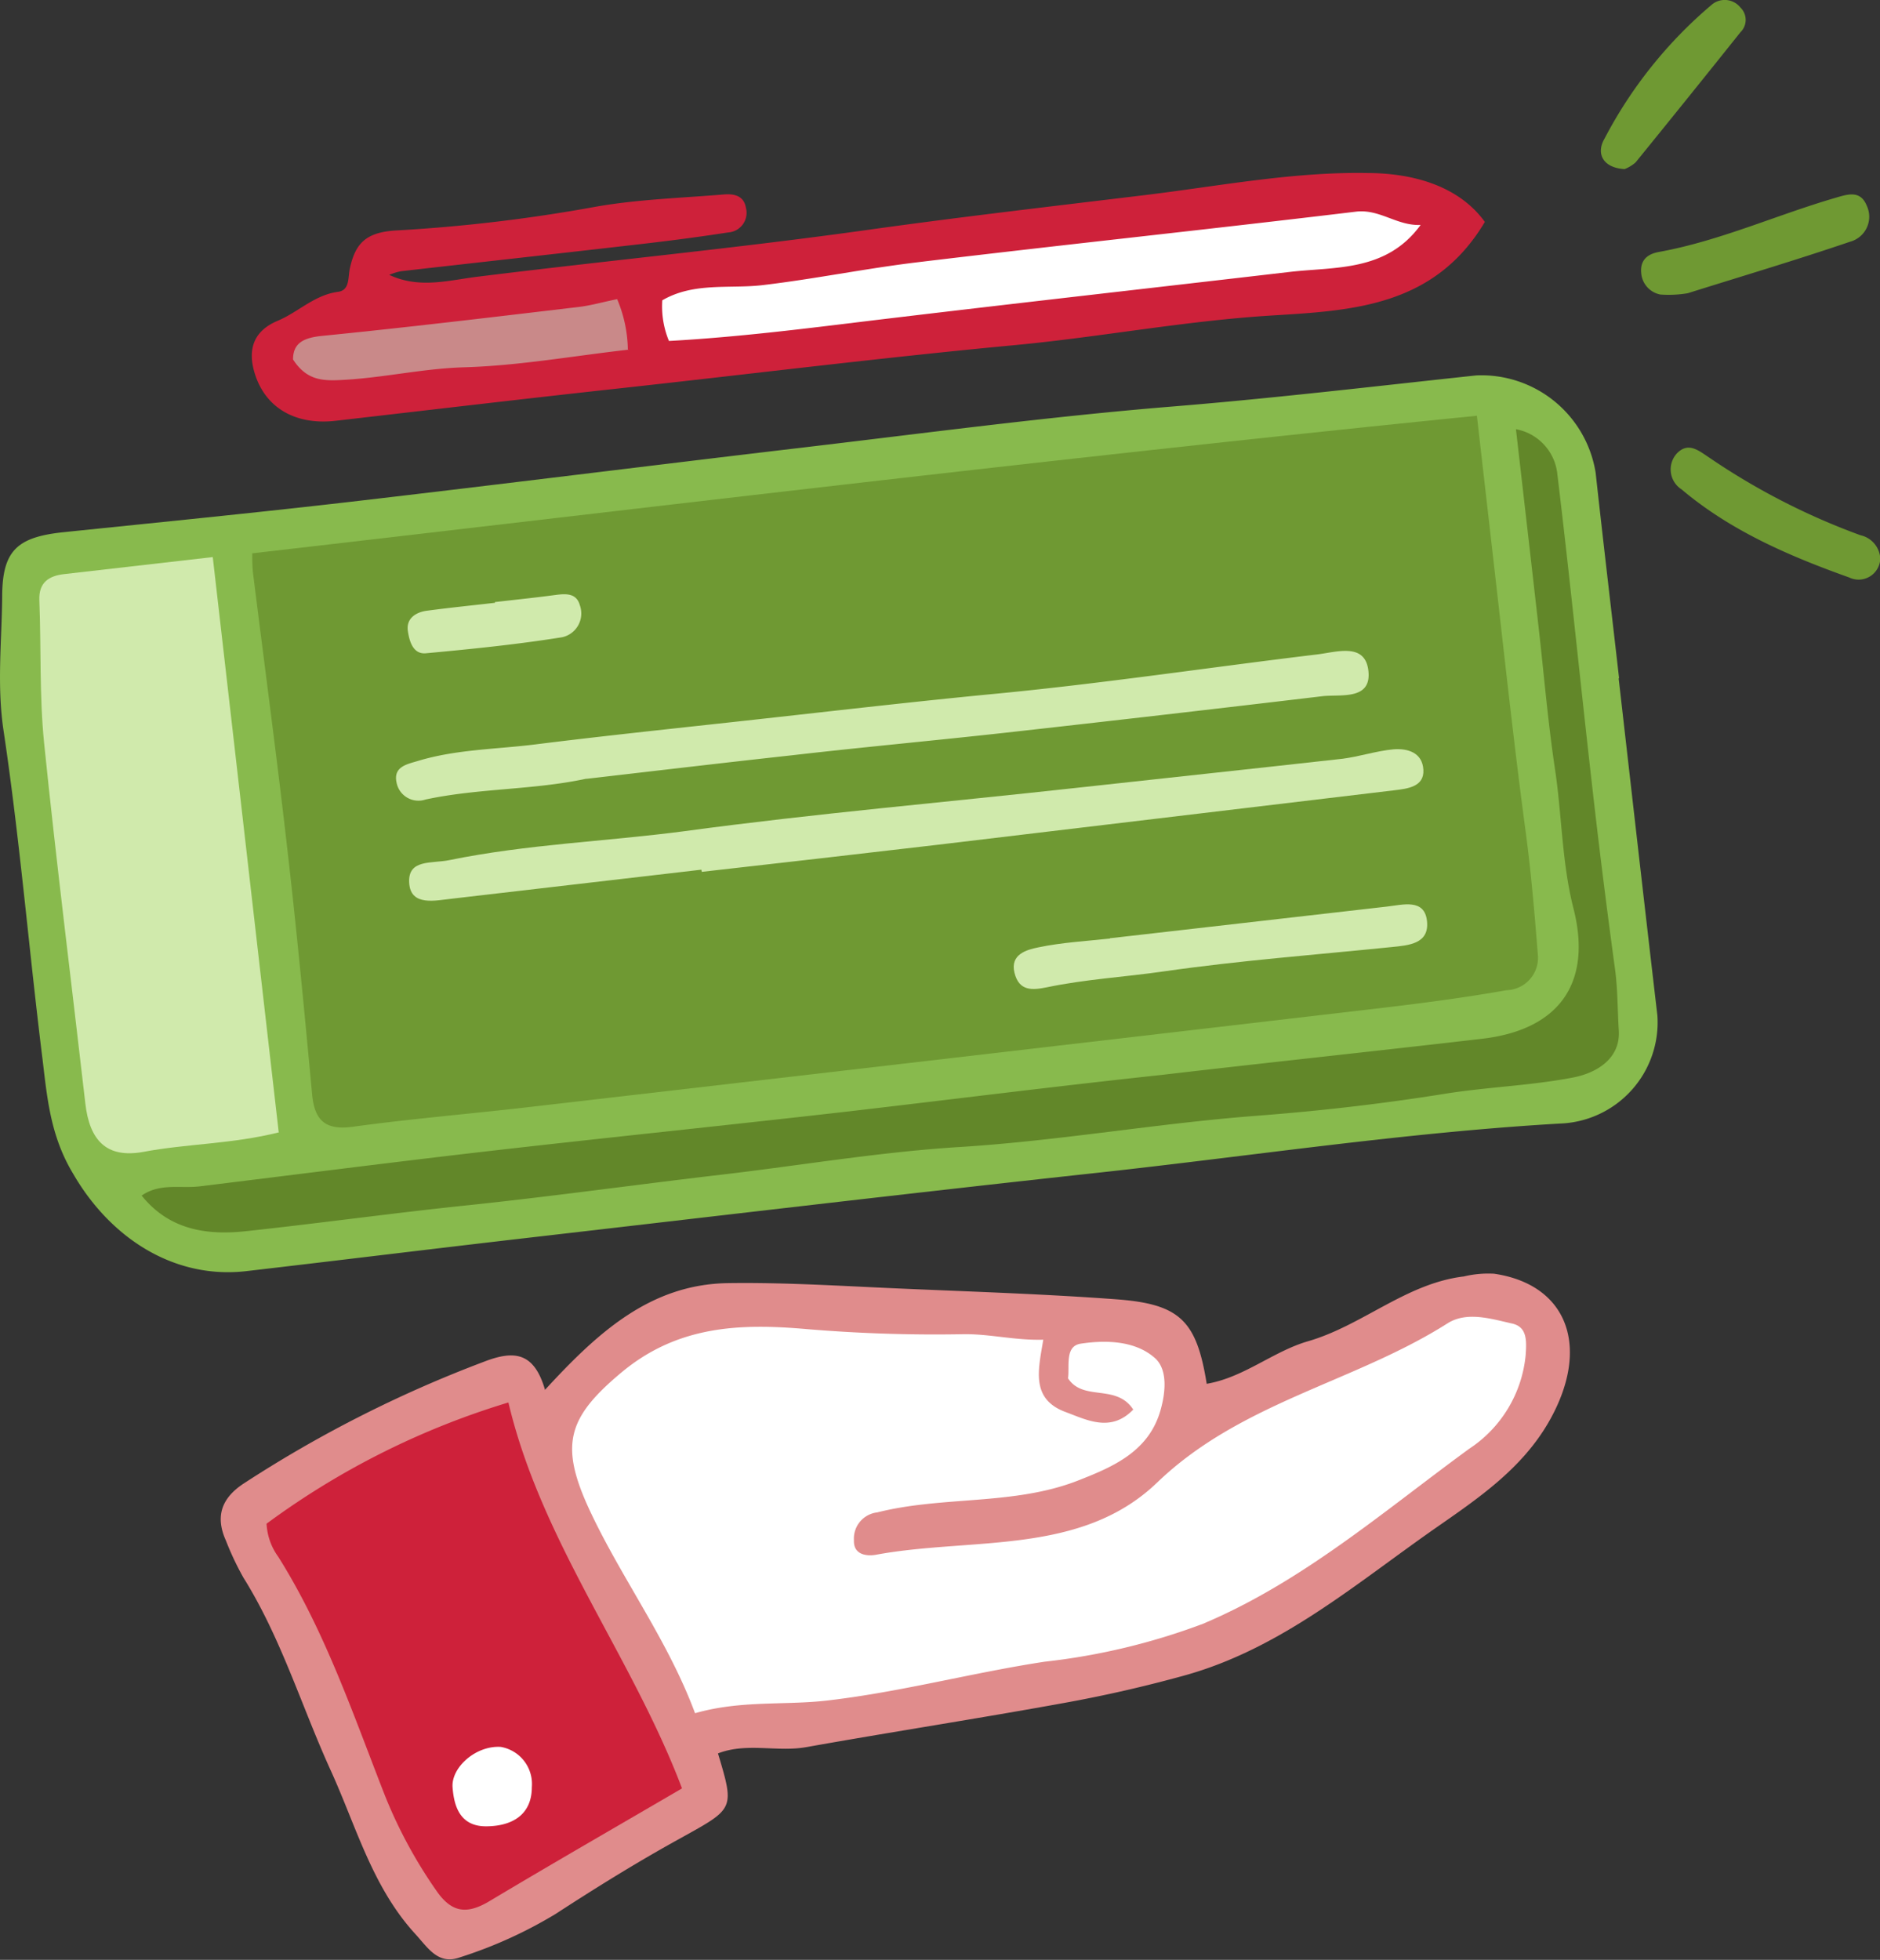 <svg xmlns="http://www.w3.org/2000/svg" xmlns:xlink="http://www.w3.org/1999/xlink" viewBox="0 0 129.98 135.48"><rect x="0" y="0" width="129.98" height="135.48" fill="#333333" stroke="none"/><defs><style>.cls-1{fill:none;}.cls-2{clip-path:url(#clip-path);}.cls-3{fill:#ce213a;}.cls-4{fill:#fff;}.cls-5{fill:#c98989;}.cls-6{fill:#88ba4d;}.cls-7{fill:#6f9933;}.cls-8{fill:#d0eaac;}.cls-9{fill:#628729;}.cls-10{fill:#e08c8c;}</style><clipPath id="clip-path" transform="translate(0 0)"><rect class="cls-1" width="129.98" height="135.48"/></clipPath></defs><title>Installment Loan </title><g id="Layer_2" data-name="Layer 2"><g id="Layer_1-2" data-name="Layer 1"><g class="cls-2"><path class="cls-3" d="M26.91,19c2.13,1,4.18.35,6.26.11C42.12,18,51.1,17.14,60,15.89c6.37-.89,12.76-1.63,19.13-2.4,5.11-.62,10.26-1.62,15.38-1.53,2.86,0,6.23.73,8.15,3.38-3.49,5.87-9.2,6.13-14.74,6.47-6,.37-11.84,1.49-17.78,2.05-9.16.86-18.29,2-27.43,3-6.51.71-13,1.48-19.52,2.23-2.62.3-4.78-.78-5.56-3.22-.5-1.57-.22-2.95,1.58-3.7,1.42-.6,2.54-1.79,4.18-2,.81-.12.66-1,.8-1.62.38-1.73,1.11-2.5,3.21-2.62a111.14,111.14,0,0,0,13.68-1.62c2.94-.53,6-.62,9-.87.66-.05,1.35.08,1.49.92a1.36,1.36,0,0,1-1.24,1.71c-2,.31-4,.57-6,.8-5.54.64-11.08,1.25-16.61,1.88a4.17,4.17,0,0,0-.76.23" transform="translate(0 0)"/><path class="cls-4" d="M46.25,23.57c4.73-.26,9.4-.85,14-1.41C69.91,21,79.53,19.92,89.15,18.8c3.17-.37,6.7,0,9.07-3.25-1.64.07-2.82-1.11-4.46-.92-10.13,1.22-20.28,2.29-30.41,3.51-3.55.43-7.06,1.15-10.62,1.57-2.29.27-4.76-.22-6.94,1.05a6.23,6.23,0,0,0,.46,2.81" transform="translate(0 0)"/><path class="cls-5" d="M43.41,24.2a9.34,9.34,0,0,0-.74-3.52c-1,.2-1.81.44-2.66.54-5.92.7-11.83,1.41-17.75,2-1.28.13-2,.5-2,1.63,1,1.54,2.18,1.49,3.67,1.4,2.74-.17,5.41-.78,8.17-.86,3.79-.11,7.56-.79,11.37-1.22" transform="translate(0 0)"/><path class="cls-6" d="M111.91,46.89c.89,7.77,1.77,15.55,2.68,23.32a7,7,0,0,1-6.75,7.46c-10.7.62-21.3,2.24-31.94,3.4-13.52,1.47-27,3.07-40.54,4.63-6.11.71-12.21,1.46-18.32,2.17-5,.58-9.42-2.28-12-6.76C3.51,78.56,3.27,76,2.95,73.3,2,65.69,1.37,58,.24,50.47c-.46-3.11-.12-6.12-.09-9.18,0-3.21,1-4.16,4.24-4.5,6.58-.68,13.17-1.33,19.75-2.09,10.51-1.22,21-2.54,31.52-3.78,8.47-1,16.93-2.13,25.42-2.82,7-.57,14-1.4,21-2.15a8,8,0,0,1,8.24,6.73c.52,4.74,1.08,9.47,1.62,14.2h0" transform="translate(0 0)"/><path class="cls-7" d="M17.44,38.25c0,.44,0,.94.06,1.42.8,6.41,1.66,12.82,2.39,19.24.64,5.57,1.17,11.16,1.69,16.75.17,1.8.92,2.49,2.82,2.23,4-.55,8-.88,12-1.34q29.39-3.4,58.77-6.83c3-.35,6-.74,9-1.27a2.24,2.24,0,0,0,2.15-2.5c-.22-2.8-.46-5.62-.83-8.39-.73-5.43-1.33-10.88-1.95-16.32-.47-4.14-.95-8.29-1.43-12.5C73.66,31.6,45.62,35,17.44,38.25" transform="translate(0 0)"/><path class="cls-8" d="M19.27,78.27,14.71,38.51,4.41,39.69c-1,.12-1.74.55-1.69,1.8.13,3.29,0,6.61.33,9.88C3.9,59.68,4.95,68,5.9,76.28c.29,2.54,1.45,3.81,4,3.35,3-.57,6.17-.54,9.41-1.36" transform="translate(0 0)"/><path class="cls-9" d="M9.78,82.63C11.67,85,14.25,85.41,17,85.11c5.11-.55,10.21-1.26,15.32-1.79,5.84-.61,11.67-1.43,17.5-2.11,5.51-.64,11-1.58,16.55-1.92,6.88-.43,13.67-1.64,20.53-2.16,4.35-.33,8.7-.83,13-1.52,2.94-.47,5.93-.56,8.84-1.12,1.68-.32,3.31-1.33,3.18-3.27-.09-1.4-.07-2.82-.26-4.23q-.89-6.51-1.62-13c-.81-7.1-1.52-14.22-2.38-21.32a3.52,3.52,0,0,0-2.85-3c.54,4.71,1.07,9.3,1.59,13.9.36,3.2.63,6.41,1.11,9.6s.47,6.46,1.28,9.64c1.31,5.15-1,8.39-6.34,9-7.39.86-14.78,1.64-22.16,2.5C73,75.09,65.82,76,58.59,76.84c-8.22.94-16.46,1.78-24.68,2.72-6.7.77-13.4,1.63-20.1,2.45-1.33.16-2.75-.24-4,.63" transform="translate(0 0)"/><path class="cls-8" d="M40.54,53.83c-3.67.79-7.45.65-11.12,1.44a1.54,1.54,0,0,1-2-1.16c-.25-1.11.72-1.28,1.45-1.5,2.65-.81,5.42-.81,8.14-1.15,4-.5,8.09-.94,12.13-1.38C55.54,49.39,62,48.62,68.39,48c7.58-.71,15.11-1.85,22.67-2.76,1.35-.16,3.34-.85,3.55,1.15S92.76,48,91.49,48.12q-10.93,1.3-21.87,2.52c-4.95.55-9.9,1-14.85,1.57-4.74.52-9.48,1.08-14.23,1.63" transform="translate(0 0)"/><path class="cls-8" d="M48.49,60.12c-5.73.66-11.47,1.34-17.2,2-1.15.12-2.9.57-3-1.09s1.56-1.32,2.77-1.57c5.37-1.1,10.84-1.29,16.25-2,9-1.22,18.09-2,27.14-3,6.1-.67,12.2-1.32,18.29-2,1.21-.14,2.39-.55,3.6-.66,1-.08,2,.23,2.07,1.41s-1.09,1.31-2,1.42q-15.88,1.9-31.77,3.79c-5.37.63-10.74,1.24-16.12,1.85v0" transform="translate(0 0)"/><path class="cls-8" d="M76.74,64.86q9.58-1.1,19.15-2.19c1.09-.12,2.6-.58,2.77,1s-1.26,1.68-2.46,1.8C91,66,85.69,66.4,80.47,67.15c-2.69.39-5.42.54-8.09,1.1-1,.2-1.92.29-2.24-1s.86-1.6,1.65-1.76c1.62-.34,3.29-.43,4.95-.61v0" transform="translate(0 0)"/><path class="cls-8" d="M34.22,41.62c1.29-.15,2.58-.28,3.87-.45.8-.1,1.73-.31,2,.67a1.68,1.68,0,0,1-1.22,2.21c-3.12.5-6.28.82-9.43,1.11-.9.08-1.14-.87-1.24-1.53-.13-.85.51-1.3,1.3-1.41,1.57-.21,3.15-.37,4.72-.55v-.06" transform="translate(0 0)"/><path class="cls-7" d="M116.69,20.27a7.87,7.87,0,0,1-1.9.09,1.64,1.64,0,0,1-1.32-1.49c-.08-.84.38-1.3,1.21-1.45,4.2-.76,8.1-2.54,12.17-3.73.86-.25,1.76-.58,2.21.52a1.79,1.79,0,0,1-1.15,2.5c-3.79,1.29-7.63,2.43-11.22,3.56" transform="translate(0 0)"/><path class="cls-7" d="M130,38.61a1.5,1.5,0,0,1-2.15,1.31c-4.14-1.48-8.19-3.22-11.59-6.09a1.64,1.64,0,0,1-.32-2.49c.79-.81,1.49-.2,2.26.31A47.27,47.27,0,0,0,128.63,37,1.75,1.75,0,0,1,130,38.61" transform="translate(0 0)"/><path class="cls-7" d="M112.33,11.69c-1.5-.08-2-1.07-1.4-2.1a30.72,30.72,0,0,1,7.46-9.3,1.39,1.39,0,0,1,1.94.23,1.19,1.19,0,0,1,0,1.71q-3.6,4.51-7.25,9a2.6,2.6,0,0,1-.76.46" transform="translate(0 0)"/><path class="cls-10" d="M37.65,96.11c3.63-3.95,7.28-7.33,12.68-7.41,4.08-.06,8.17.22,12.26.39,4.87.21,9.75.37,14.61.73,4.39.33,5.53,1.48,6.23,5.84,2.58-.44,4.59-2.24,7-2.94,3.77-1.09,6.78-4,10.77-4.48a7.29,7.29,0,0,1,2.1-.19c5.11.75,6.72,5.13,3.77,10.26-1.87,3.24-4.87,5.27-7.83,7.33-5.53,3.86-10.71,8.36-17.41,10.2-2.72.75-5.48,1.38-8.25,1.88-5.94,1.08-11.91,2-17.86,3.06-2,.35-4.1-.34-6.08.43,1.16,3.87,1.12,3.8-2.55,5.84-3,1.65-5.85,3.42-8.68,5.26a30.76,30.76,0,0,1-6.62,3c-1.5.54-2.2-.66-3.07-1.61-3-3.27-4.1-7.49-5.89-11.39-2-4.41-3.41-9.11-6-13.25a20,20,0,0,1-1.21-2.56c-.78-1.73-.26-3,1.31-4a85.76,85.76,0,0,1,16.49-8.35c2.12-.83,3.5-.69,4.26,1.92" transform="translate(0 0)"/><path class="cls-4" d="M48.06,118.43c3.18-.91,6.2-.53,9.17-.88,5.07-.59,10-1.92,15-2.68a45.15,45.15,0,0,0,10.94-2.62c6.88-2.9,12.48-7.77,18.41-12.1a8.74,8.74,0,0,0,3.9-6.46c.08-1.08.09-2-1-2.21-1.45-.33-3.08-.83-4.4,0-6.44,4.09-14.27,5.43-20.07,11-5.28,5.08-12.83,3.77-19.46,5-.63.11-1.55,0-1.51-1a1.82,1.82,0,0,1,1.61-1.93c4.56-1.15,9.42-.47,13.85-2.19,2.35-.92,4.83-1.95,5.69-4.72.39-1.27.58-2.93-.33-3.75-1.36-1.22-3.41-1.27-5.17-1-1.08.19-.73,1.56-.85,2.39,1.06,1.62,3.33.35,4.51,2.16-1.55,1.61-3.22.71-4.68.17-2.46-.91-1.86-3-1.54-5-1.93.06-3.68-.4-5.49-.38a106.16,106.16,0,0,1-10.85-.35c-4.65-.41-8.95-.24-12.83,3-3.72,3.11-4.28,5-2.22,9.46,2.22,4.77,5.42,9,7.31,14.08" transform="translate(0 0)"/><path class="cls-3" d="M47.15,123.62c-3.47-9.16-9.71-17-12-26.67a54.91,54.91,0,0,0-16.72,8.38,4.24,4.24,0,0,0,.81,2.29c3.23,5.14,5.17,10.87,7.36,16.47a32.59,32.59,0,0,0,3.55,6.58c1.07,1.57,2.13,1.68,3.68.76,4.36-2.61,8.77-5.14,13.32-7.8" transform="translate(0 0)"/><path class="cls-4" d="M34.62,120.76a2.6,2.6,0,0,1,2.15,2.78c0,1.92-1.37,2.7-3.15,2.71s-2.23-1.33-2.33-2.7,1.61-2.9,3.33-2.79" transform="translate(0 0)"/></g></g></g></svg>